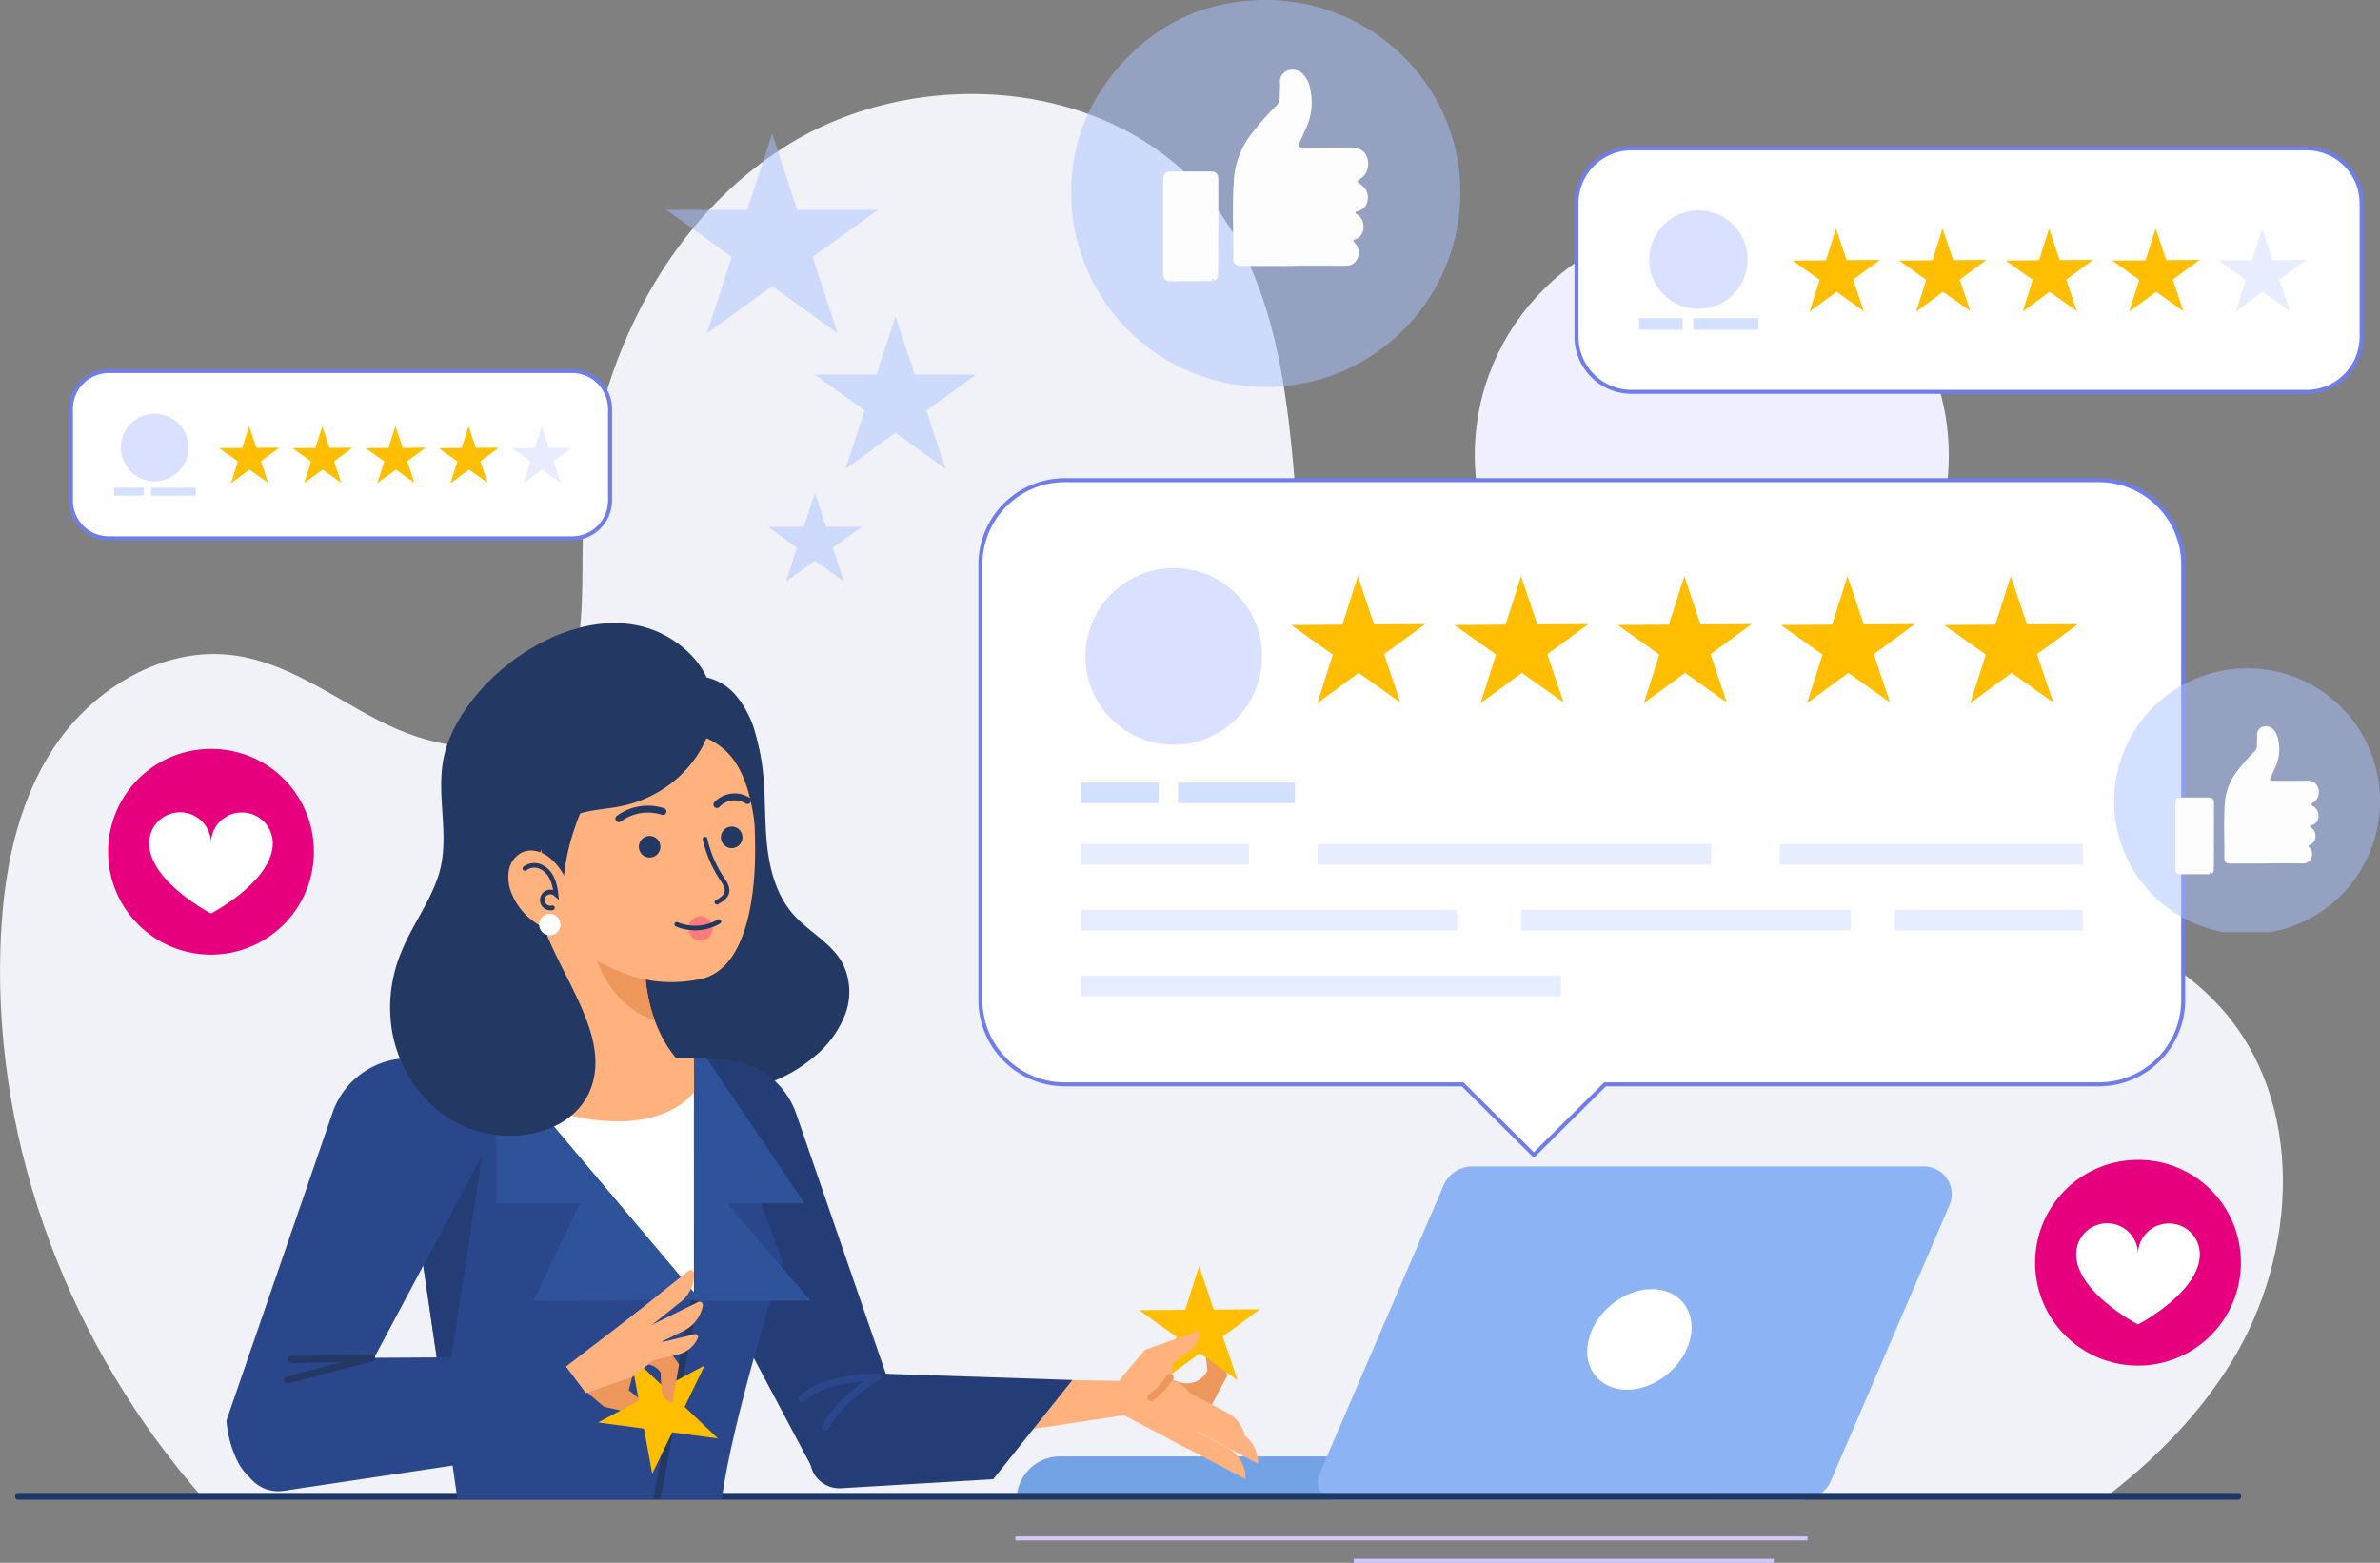 <svg id="Groupe_10311" data-name="Groupe 10311" xmlns="http://www.w3.org/2000/svg" xmlns:xlink="http://www.w3.org/1999/xlink" width="670" height="440" viewBox="0 0 670 440">
  <rect x="0" y="0" width="670" height="440" fill="#808080" stroke="none"/>
  <defs>
    <clipPath id="clip-path">
      <rect id="Rectangle_4087" data-name="Rectangle 4087" width="670" height="440" fill="none"/>
    </clipPath>
    <clipPath id="clip-path-3">
      <rect id="Rectangle_4056" data-name="Rectangle 4056" width="21.964" height="5.824" fill="none"/>
    </clipPath>
    <clipPath id="clip-path-4">
      <rect id="Rectangle_4058" data-name="Rectangle 4058" width="32.928" height="5.824" fill="none"/>
    </clipPath>
    <clipPath id="clip-path-5">
      <rect id="Rectangle_4060" data-name="Rectangle 4060" width="47.371" height="5.823" fill="none"/>
    </clipPath>
    <clipPath id="clip-path-6">
      <rect id="Rectangle_4062" data-name="Rectangle 4062" width="110.836" height="5.823" fill="none"/>
    </clipPath>
    <clipPath id="clip-path-7">
      <rect id="Rectangle_4064" data-name="Rectangle 4064" width="85.307" height="5.823" fill="none"/>
    </clipPath>
    <clipPath id="clip-path-8">
      <rect id="Rectangle_4066" data-name="Rectangle 4066" width="105.902" height="5.823" fill="none"/>
    </clipPath>
    <clipPath id="clip-path-9">
      <rect id="Rectangle_4068" data-name="Rectangle 4068" width="52.927" height="5.823" fill="none"/>
    </clipPath>
    <clipPath id="clip-path-10">
      <rect id="Rectangle_4070" data-name="Rectangle 4070" width="92.779" height="5.823" fill="none"/>
    </clipPath>
    <clipPath id="clip-path-11">
      <rect id="Rectangle_4072" data-name="Rectangle 4072" width="135.17" height="5.824" fill="none"/>
    </clipPath>
    <clipPath id="clip-path-12">
      <rect id="Rectangle_4074" data-name="Rectangle 4074" width="12.239" height="3.244" fill="none"/>
    </clipPath>
    <clipPath id="clip-path-13">
      <rect id="Rectangle_4076" data-name="Rectangle 4076" width="18.352" height="3.244" fill="none"/>
    </clipPath>
    <clipPath id="clip-path-14">
      <rect id="Rectangle_4078" data-name="Rectangle 4078" width="8.405" height="2.228" fill="none"/>
    </clipPath>
    <clipPath id="clip-path-15">
      <rect id="Rectangle_4080" data-name="Rectangle 4080" width="12.601" height="2.228" fill="none"/>
    </clipPath>
    <clipPath id="clip-path-16">
      <rect id="Rectangle_4081" data-name="Rectangle 4081" width="59.542" height="56.189" fill="none"/>
    </clipPath>
    <clipPath id="clip-path-17">
      <rect id="Rectangle_4082" data-name="Rectangle 4082" width="45.471" height="42.913" fill="none"/>
    </clipPath>
    <clipPath id="clip-path-18">
      <rect id="Rectangle_4083" data-name="Rectangle 4083" width="26.44" height="24.951" fill="none"/>
    </clipPath>
    <clipPath id="clip-path-19">
      <rect id="Rectangle_4084" data-name="Rectangle 4084" width="74.838" height="74.262" fill="none"/>
    </clipPath>
    <clipPath id="clip-path-20">
      <rect id="Rectangle_4085" data-name="Rectangle 4085" width="109.52" height="108.894" fill="none"/>
    </clipPath>
  </defs>
  <g id="Groupe_10310" data-name="Groupe 10310" clip-path="url(#clip-path)">
    <g id="Groupe_10309" data-name="Groupe 10309">
      <g id="Groupe_10308" data-name="Groupe 10308" clip-path="url(#clip-path)">
        <path id="Tracé_22161" data-name="Tracé 22161" d="M272.862,87.163c0,36.563-29.87,66.206-66.72,66.206s-66.72-29.643-66.72-66.206,29.873-66.206,66.72-66.206,66.72,29.643,66.72,66.206" transform="translate(275.746 40.967)" fill="#f0efff"/>
        <path id="Tracé_22162" data-name="Tracé 22162" d="M592.179,404.472c14.133-10.729,26.6-23.26,35.891-38.312,18.879-30.574,21.092-73.643-3.145-100.24-26.919-29.545-73.155-28.748-113.1-24.815s-85.421,7.018-114.814-20.1c-23.965-22.114-29.078-57.38-31.532-89.762s-4.535-67.2-24.891-92.631C313.191,4.383,258.054.249,220.939,23.8s-56.48,68.7-56.92,112.41c-.188,18.7.953,41.2-14.615,51.742-12.411,8.409-29.453,4.279-42.785-2.6s-25.9-16.358-40.8-18.349C46,164.351,26.252,176.28,15.246,192.854S.7,229.836.1,249.675c-1.721,56.3,19.889,112.505,57.221,154.8Z" transform="translate(0 17.503)" fill="#f0f2f8"/>
        <path id="Tracé_22163" data-name="Tracé 22163" d="M291.969,138.776H108.383a12.225,12.225,0,0,0-12.274,12.177h195.86Z" transform="translate(190.08 271.283)" fill="#73a2e5"/>
        <path id="Tracé_22164" data-name="Tracé 22164" d="M295.2,111.143H168.129a8.808,8.808,0,0,0-8.1,5.307l-35.045,81.47a5.068,5.068,0,0,0,4.693,7.053H260.94a8.807,8.807,0,0,0,8.1-5.307l33.4-77.65a7.813,7.813,0,0,0-7.236-10.874" transform="translate(246.375 217.265)" fill="#8cb4f4"/>
        <path id="Tracé_22165" data-name="Tracé 22165" d="M179.024,137c-1.936,7.824-9.9,14.165-17.78,14.165S148.537,144.82,150.473,137s9.9-14.165,17.78-14.165,12.706,6.341,10.771,14.165" transform="translate(296.757 240.111)" fill="#fff"/>
        <path id="Tracé_22166" data-name="Tracé 22166" d="M627.279,144.157H2.216a.786.786,0,0,1-.786-.78v-.343a.786.786,0,0,1,.786-.78H627.279a.786.786,0,0,1,.786.78v.343a.786.786,0,0,1-.786.78" transform="translate(2.828 278.082)" fill="#1e3865"/>
        <rect id="Rectangle_4053" data-name="Rectangle 4053" width="223.012" height="1.12" transform="translate(285.846 432.58)" fill="#d3c6fc"/>
        <rect id="Rectangle_4054" data-name="Rectangle 4054" width="118.251" height="1.12" transform="translate(381.084 438.88)" fill="#d3c6fc"/>
        <path id="Tracé_22167" data-name="Tracé 22167" d="M407.487,45.752H116.5a23.719,23.719,0,0,0-23.81,23.624v122.85a23.719,23.719,0,0,0,23.81,23.627H228.433l20.052,19.895,20.049-19.895H407.487a23.717,23.717,0,0,0,23.807-23.627V69.376a23.716,23.716,0,0,0-23.807-23.624" transform="translate(183.31 89.437)" fill="#fff"/>
        <path id="Tracé_22168" data-name="Tracé 22168" d="M248.858,236.912l-20.282-20.128H116.868A24.308,24.308,0,0,1,92.5,192.6V69.748a24.308,24.308,0,0,1,24.373-24.185H407.86a24.306,24.306,0,0,1,24.373,24.185V192.6a24.306,24.306,0,0,1-24.373,24.185H269.143ZM116.868,46.683A23.183,23.183,0,0,0,93.624,69.748V192.6a23.183,23.183,0,0,0,23.245,23.065H229.044l.164.165,19.65,19.5,19.817-19.664H407.86A23.183,23.183,0,0,0,431.107,192.6V69.748A23.183,23.183,0,0,0,407.86,46.683Z" transform="translate(182.934 89.068)" fill="#6f7deb"/>
        <path id="Tracé_22169" data-name="Tracé 22169" d="M152.345,78.811a24.867,24.867,0,1,1-24.867-24.676,24.773,24.773,0,0,1,24.867,24.676" transform="translate(202.946 105.824)" fill="#dae0ff"/>
        <path id="Tracé_22170" data-name="Tracé 22170" d="M140.84,54.9l4.565,13.58,14.424-.109-11.6,8.5,4.565,13.58L141.051,82.13l-11.6,8.5L133.8,76.986l-11.735-8.324,14.424-.112Z" transform="translate(241.411 107.322)" fill="#ffbf00"/>
        <path id="Tracé_22171" data-name="Tracé 22171" d="M156.271,54.9l4.565,13.58,14.424-.109-11.6,8.5,4.565,13.58L156.482,82.13l-11.6,8.5,4.35-13.648-11.735-8.324,14.424-.112Z" transform="translate(271.93 107.322)" fill="#ffbf00"/>
        <path id="Tracé_22172" data-name="Tracé 22172" d="M171.7,54.9l4.565,13.58,14.424-.109-11.6,8.5,4.565,13.58L171.913,82.13l-11.6,8.5,4.351-13.648-11.735-8.324,14.424-.112Z" transform="translate(302.45 107.322)" fill="#ffbf00"/>
        <path id="Tracé_22173" data-name="Tracé 22173" d="M187.133,54.9l4.565,13.58,14.424-.109-11.6,8.5,4.565,13.58L187.345,82.13l-11.6,8.5,4.351-13.648-11.735-8.324,14.424-.112Z" transform="translate(332.969 107.322)" fill="#ffbf00"/>
        <path id="Tracé_22174" data-name="Tracé 22174" d="M202.564,54.9l4.565,13.58,14.424-.109-11.6,8.5,4.565,13.58L202.776,82.13l-11.6,8.5,4.351-13.648-11.735-8.324,14.424-.112Z" transform="translate(363.488 107.322)" fill="#ffbf00"/>
        <g id="Groupe_10256" data-name="Groupe 10256" transform="translate(304.24 220.323)" opacity="0.5">
          <g id="Groupe_10255" data-name="Groupe 10255">
            <g id="Groupe_10254" data-name="Groupe 10254" clip-path="url(#clip-path-3)">
              <rect id="Rectangle_4055" data-name="Rectangle 4055" width="21.964" height="5.824" transform="translate(0 0)" fill="#a9c2ff"/>
            </g>
          </g>
        </g>
        <g id="Groupe_10259" data-name="Groupe 10259" transform="translate(331.626 220.323)" opacity="0.5">
          <g id="Groupe_10258" data-name="Groupe 10258">
            <g id="Groupe_10257" data-name="Groupe 10257" clip-path="url(#clip-path-4)">
              <rect id="Rectangle_4057" data-name="Rectangle 4057" width="32.928" height="5.824" transform="translate(0 0)" fill="#a9c2ff"/>
            </g>
          </g>
        </g>
        <g id="Groupe_10262" data-name="Groupe 10262" transform="translate(304.24 237.624)" opacity="0.3">
          <g id="Groupe_10261" data-name="Groupe 10261">
            <g id="Groupe_10260" data-name="Groupe 10260" clip-path="url(#clip-path-5)">
              <rect id="Rectangle_4059" data-name="Rectangle 4059" width="47.37" height="5.824" transform="translate(0 0)" fill="#a9c2ff"/>
            </g>
          </g>
        </g>
        <g id="Groupe_10265" data-name="Groupe 10265" transform="translate(370.915 237.624)" opacity="0.3">
          <g id="Groupe_10264" data-name="Groupe 10264">
            <g id="Groupe_10263" data-name="Groupe 10263" clip-path="url(#clip-path-6)">
              <rect id="Rectangle_4061" data-name="Rectangle 4061" width="110.836" height="5.824" transform="translate(0 0)" fill="#a9c2ff"/>
            </g>
          </g>
        </g>
        <g id="Groupe_10268" data-name="Groupe 10268" transform="translate(501.053 237.624)" opacity="0.3">
          <g id="Groupe_10267" data-name="Groupe 10267">
            <g id="Groupe_10266" data-name="Groupe 10266" clip-path="url(#clip-path-7)">
              <rect id="Rectangle_4063" data-name="Rectangle 4063" width="85.307" height="5.824" transform="translate(0 0)" fill="#a9c2ff"/>
            </g>
          </g>
        </g>
        <g id="Groupe_10271" data-name="Groupe 10271" transform="translate(304.24 256.16)" opacity="0.3">
          <g id="Groupe_10270" data-name="Groupe 10270">
            <g id="Groupe_10269" data-name="Groupe 10269" clip-path="url(#clip-path-8)">
              <rect id="Rectangle_4065" data-name="Rectangle 4065" width="105.902" height="5.824" transform="translate(0 0)" fill="#a9c2ff"/>
            </g>
          </g>
        </g>
        <g id="Groupe_10274" data-name="Groupe 10274" transform="translate(533.433 256.16)" opacity="0.3">
          <g id="Groupe_10273" data-name="Groupe 10273">
            <g id="Groupe_10272" data-name="Groupe 10272" clip-path="url(#clip-path-9)">
              <rect id="Rectangle_4067" data-name="Rectangle 4067" width="52.927" height="5.824" transform="translate(0 0)" fill="#a9c2ff"/>
            </g>
          </g>
        </g>
        <g id="Groupe_10277" data-name="Groupe 10277" transform="translate(428.201 256.16)" opacity="0.3">
          <g id="Groupe_10276" data-name="Groupe 10276">
            <g id="Groupe_10275" data-name="Groupe 10275" clip-path="url(#clip-path-10)">
              <rect id="Rectangle_4069" data-name="Rectangle 4069" width="92.779" height="5.824" transform="translate(0 0)" fill="#a9c2ff"/>
            </g>
          </g>
        </g>
        <g id="Groupe_10280" data-name="Groupe 10280" transform="translate(304.24 274.696)" opacity="0.3">
          <g id="Groupe_10279" data-name="Groupe 10279">
            <g id="Groupe_10278" data-name="Groupe 10278" clip-path="url(#clip-path-11)">
              <rect id="Rectangle_4071" data-name="Rectangle 4071" width="135.167" height="5.824" transform="translate(0.003 -0.001)" fill="#a9c2ff"/>
            </g>
          </g>
        </g>
        <path id="Tracé_22175" data-name="Tracé 22175" d="M354.517,14.135H164.582a15.481,15.481,0,0,0-15.541,15.421V67.269A15.481,15.481,0,0,0,164.582,82.69H354.517a15.483,15.483,0,0,0,15.541-15.421V29.556a15.483,15.483,0,0,0-15.541-15.421" transform="translate(294.77 27.631)" fill="#fff"/>
        <path id="Tracé_22176" data-name="Tracé 22176" d="M354.889,83.618H164.955a16.06,16.06,0,0,1-16.1-15.98V29.923a16.058,16.058,0,0,1,16.1-15.977H354.889a16.058,16.058,0,0,1,16.1,15.977V67.638a16.06,16.06,0,0,1-16.1,15.98M164.955,15.063a14.937,14.937,0,0,0-14.978,14.86V67.638A14.937,14.937,0,0,0,164.955,82.5H354.889a14.935,14.935,0,0,0,14.978-14.86V29.923a14.935,14.935,0,0,0-14.978-14.86Z" transform="translate(294.394 27.262)" fill="#6f7deb"/>
        <path id="Tracé_22177" data-name="Tracé 22177" d="M181.713,21.788l2.978,8.864,9.419-.074-7.575,5.552L189.512,45l-7.662-5.434-7.575,5.549,2.841-8.909-7.659-5.434,9.416-.071Z" transform="translate(335.147 42.592)" fill="#ffbf00"/>
        <path id="Tracé_22178" data-name="Tracé 22178" d="M191.785,21.788l2.978,8.864,9.419-.074-7.575,5.552L199.584,45l-7.662-5.434-7.575,5.549,2.841-8.909-7.659-5.434,9.416-.071Z" transform="translate(355.068 42.592)" fill="#ffbf00"/>
        <path id="Tracé_22179" data-name="Tracé 22179" d="M201.858,21.788l2.978,8.864,9.419-.074-7.575,5.552L209.656,45l-7.662-5.434-7.575,5.549L197.26,36.2,189.6,30.768l9.416-.071Z" transform="translate(374.988 42.592)" fill="#ffbf00"/>
        <path id="Tracé_22180" data-name="Tracé 22180" d="M211.929,21.788l2.978,8.864,9.419-.074-7.575,5.552L219.728,45l-7.662-5.434-7.575,5.549,2.841-8.909-7.659-5.434,9.416-.071Z" transform="translate(394.909 42.592)" fill="#ffbf00"/>
        <path id="Tracé_22181" data-name="Tracé 22181" d="M222,21.788l2.978,8.864,9.419-.074-7.576,5.552L229.8,45l-7.662-5.434-7.575,5.549L217.4,36.2l-7.659-5.434,9.416-.071Z" transform="translate(414.829 42.592)" fill="#e8ecff"/>
        <path id="Tracé_22182" data-name="Tracé 22182" d="M183.627,33.8a13.859,13.859,0,1,1-13.859-13.752A13.807,13.807,0,0,1,183.627,33.8" transform="translate(308.355 39.2)" fill="#dae0ff"/>
        <g id="Groupe_10283" data-name="Groupe 10283" transform="translate(461.427 89.587)" opacity="0.5">
          <g id="Groupe_10282" data-name="Groupe 10282">
            <g id="Groupe_10281" data-name="Groupe 10281" clip-path="url(#clip-path-12)">
              <rect id="Rectangle_4073" data-name="Rectangle 4073" width="12.242" height="3.244" transform="translate(-0.003)" fill="#a9c2ff"/>
            </g>
          </g>
        </g>
        <g id="Groupe_10286" data-name="Groupe 10286" transform="translate(476.689 89.587)" opacity="0.5">
          <g id="Groupe_10285" data-name="Groupe 10285">
            <g id="Groupe_10284" data-name="Groupe 10284" clip-path="url(#clip-path-13)">
              <rect id="Rectangle_4075" data-name="Rectangle 4075" width="18.352" height="3.244" fill="#a9c2ff"/>
            </g>
          </g>
        </g>
        <path id="Tracé_22183" data-name="Tracé 22183" d="M147.794,35.359H17.376A10.628,10.628,0,0,0,6.707,45.946v25.9a10.63,10.63,0,0,0,10.669,10.59H147.794a10.63,10.63,0,0,0,10.669-10.59v-25.9a10.628,10.628,0,0,0-10.669-10.587" transform="translate(13.265 69.121)" fill="#fff"/>
        <path id="Tracé_22184" data-name="Tracé 22184" d="M148.17,83.36H17.752A11.206,11.206,0,0,1,6.517,72.212v-25.9A11.2,11.2,0,0,1,17.752,35.17H148.17a11.2,11.2,0,0,1,11.235,11.146v25.9A11.206,11.206,0,0,1,148.17,83.36M17.752,36.287A10.079,10.079,0,0,0,7.646,46.316v25.9A10.079,10.079,0,0,0,17.752,82.24H148.17a10.079,10.079,0,0,0,10.107-10.029v-25.9A10.079,10.079,0,0,0,148.17,36.287Z" transform="translate(12.889 68.751)" fill="#6f7deb"/>
        <path id="Tracé_22185" data-name="Tracé 22185" d="M29.141,40.614,31.186,46.7l6.465-.05-5.2,3.812,2.046,6.087-5.259-3.732-5.2,3.812,1.95-6.116-5.259-3.732,6.465-.05Z" transform="translate(40.99 79.394)" fill="#ffbf00"/>
        <path id="Tracé_22186" data-name="Tracé 22186" d="M36.057,40.614,38.1,46.7l6.465-.05-5.2,3.812,2.046,6.087-5.259-3.732-5.2,3.812,1.95-6.116-5.259-3.732,6.465-.05Z" transform="translate(54.669 79.394)" fill="#ffbf00"/>
        <path id="Tracé_22187" data-name="Tracé 22187" d="M42.973,40.614,45.018,46.7l6.465-.05-5.2,3.812,2.046,6.087-5.259-3.732-5.2,3.812,1.95-6.116-5.259-3.732,6.465-.05Z" transform="translate(68.347 79.394)" fill="#ffbf00"/>
        <path id="Tracé_22188" data-name="Tracé 22188" d="M49.889,40.614,51.934,46.7l6.465-.05-5.2,3.812,2.046,6.087-5.259-3.732-5.2,3.812,1.95-6.116-5.259-3.732,6.465-.05Z" transform="translate(82.025 79.394)" fill="#ffbf00"/>
        <path id="Tracé_22189" data-name="Tracé 22189" d="M56.8,40.614,58.85,46.7l6.465-.05-5.2,3.812,2.046,6.087L56.9,52.818l-5.2,3.812,1.95-6.116-5.259-3.732,6.465-.05Z" transform="translate(95.703 79.394)" fill="#e8ecff"/>
        <path id="Tracé_22190" data-name="Tracé 22190" d="M30.455,48.866a9.516,9.516,0,1,1-9.517-9.444,9.481,9.481,0,0,1,9.517,9.444" transform="translate(22.594 77.063)" fill="#dae0ff"/>
        <g id="Groupe_10289" data-name="Groupe 10289" transform="translate(32.068 137.317)" opacity="0.5">
          <g id="Groupe_10288" data-name="Groupe 10288">
            <g id="Groupe_10287" data-name="Groupe 10287" clip-path="url(#clip-path-14)">
              <rect id="Rectangle_4077" data-name="Rectangle 4077" width="8.406" height="2.228" transform="translate(-0.001)" fill="#a9c2ff"/>
            </g>
          </g>
        </g>
        <g id="Groupe_10292" data-name="Groupe 10292" transform="translate(42.548 137.317)" opacity="0.5">
          <g id="Groupe_10291" data-name="Groupe 10291">
            <g id="Groupe_10290" data-name="Groupe 10290" clip-path="url(#clip-path-15)">
              <rect id="Rectangle_4079" data-name="Rectangle 4079" width="12.602" height="2.228" transform="translate(0.001)" fill="#a9c2ff"/>
            </g>
          </g>
        </g>
        <path id="Tracé_22191" data-name="Tracé 22191" d="M250.315,139.254a28.96,28.96,0,1,1-28.959-28.736,28.848,28.848,0,0,1,28.959,28.736" transform="translate(380.519 216.043)" fill="#e6007e"/>
        <path id="Tracé_22192" data-name="Tracé 22192" d="M222.365,116.575a8.657,8.657,0,0,0-8.686,8.646,8.7,8.7,0,0,0-17.4,0c0,10.773,17.4,19.8,17.4,19.8s17.4-9.03,17.4-19.8a8.68,8.68,0,0,0-8.713-8.646" transform="translate(388.196 227.883)" fill="#fff"/>
        <path id="Tracé_22193" data-name="Tracé 22193" d="M68.138,100.094A28.96,28.96,0,1,1,39.179,71.358a28.848,28.848,0,0,1,28.959,28.736" transform="translate(20.213 139.492)" fill="#e6007e"/>
        <path id="Tracé_22194" data-name="Tracé 22194" d="M40.187,77.415A8.657,8.657,0,0,0,31.5,86.061a8.7,8.7,0,0,0-17.4,0c0,10.773,17.4,19.8,17.4,19.8s17.4-9.03,17.4-19.8a8.68,8.68,0,0,0-8.713-8.646" transform="translate(27.891 151.333)" fill="#fff"/>
        <g id="Groupe_10295" data-name="Groupe 10295" transform="translate(187.619 37.624)" opacity="0.5">
          <g id="Groupe_10294" data-name="Groupe 10294">
            <g id="Groupe_10293" data-name="Groupe 10293" clip-path="url(#clip-path-16)">
              <path id="Tracé_22195" data-name="Tracé 22195" d="M92.778,12.733,99.806,34.2H122.55l-18.4,13.264,7.028,21.464-18.4-13.267-18.4,13.267,7.028-21.464L63.006,34.2H85.751Z" transform="translate(-63.007 -12.734)" fill="#a9c2ff"/>
            </g>
          </g>
        </g>
        <g id="Groupe_10298" data-name="Groupe 10298" transform="translate(229.363 89.061)" opacity="0.5">
          <g id="Groupe_10297" data-name="Groupe 10297">
            <g id="Groupe_10296" data-name="Groupe 10296" clip-path="url(#clip-path-17)">
              <path id="Tracé_22196" data-name="Tracé 22196" d="M99.76,30.141l5.366,16.39H122.5L108.444,56.664l5.369,16.39L99.76,62.922,85.708,73.054l5.369-16.39L77.025,46.532H94.395Z" transform="translate(-77.025 -30.14)" fill="#a9c2ff"/>
            </g>
          </g>
        </g>
        <g id="Groupe_10301" data-name="Groupe 10301" transform="translate(216.188 138.782)" opacity="0.5">
          <g id="Groupe_10300" data-name="Groupe 10300">
            <g id="Groupe_10299" data-name="Groupe 10299" clip-path="url(#clip-path-18)">
              <path id="Tracé_22197" data-name="Tracé 22197" d="M85.821,46.968,88.942,56.5h10.1l-8.171,5.892,3.121,9.532-8.171-5.892L77.65,71.921l3.121-9.532L72.6,56.5H82.7Z" transform="translate(-72.601 -46.969)" fill="#a9c2ff"/>
            </g>
          </g>
        </g>
        <g id="Groupe_10304" data-name="Groupe 10304" transform="translate(595.162 188.179)" opacity="0.5">
          <g id="Groupe_10303" data-name="Groupe 10303">
            <g id="Groupe_10302" data-name="Groupe 10302" clip-path="url(#clip-path-19)">
              <path id="Tracé_22198" data-name="Tracé 22198" d="M274.706,100.816a37.42,37.42,0,1,1-37.419-37.13,37.275,37.275,0,0,1,37.419,37.13" transform="translate(-199.868 -63.685)" fill="#a9c2ff"/>
            </g>
          </g>
        </g>
        <path id="Tracé_22199" data-name="Tracé 22199" d="M222.115,107.866c-3.38,0-6.757.006-10.136,0-1.215,0-1.662-.39-1.65-1.6.042-5.227-.241-10.466.146-15.684a16.466,16.466,0,0,1,3.678-9.024,49.525,49.525,0,0,1,4.547-5.141,2.379,2.379,0,0,0,.789-1.847c-.012-.892.074-1.791.054-2.686a2.327,2.327,0,0,1,1.4-2.467,2.793,2.793,0,0,1,3.076.612,5.681,5.681,0,0,1,1.477,2.987,12.165,12.165,0,0,1-1.012,8.093c-.39.869-.747,1.755-1.185,2.6-.286.553-.066.748.432.824a4.606,4.606,0,0,0,.783.021q4.547-.009,9.088-.018a2.981,2.981,0,0,1,3.165,2.184,3.585,3.585,0,0,1-1.528,4.078c-.6.319-.581.452-.057.816a3.153,3.153,0,0,1,1.617,3.209,2.51,2.51,0,0,1-1.813,2.21c-.205.065-.524.047-.563.316s.289.325.462.452c1.453,1.076,1.647,3.948-.488,4.825-.411.168-.593.266-.158.68a2.675,2.675,0,0,1,.509,3.132,2.385,2.385,0,0,1-2.5,1.386c-3.38-.012-6.757-.006-10.136-.006Z" transform="translate(415.865 135.268)" fill="#fdfdfe"/>
        <path id="Tracé_22200" data-name="Tracé 22200" d="M215.369,97.583c-2.793.009-5.586.012-8.38.027a1.193,1.193,0,0,1-1.307-1.209,10.939,10.939,0,0,1-.021-1.211q0-8.709.009-17.416c0-1.43.366-1.779,1.819-1.782q3.757-.009,7.51,0c1,.006,1.516.437,1.519,1.386.006,6.093-.015,12.186-.027,18.282a.439.439,0,0,1-.027.083c-.155.044-.137.1-.006.163.051.656.03,1.279-.733,1.563-.021-.183-.086-.384-.3-.322-.247.074-.024.287-.057.434" transform="translate(406.739 148.542)" fill="#fdfdfe"/>
        <g id="Groupe_10307" data-name="Groupe 10307" transform="translate(301.577)" opacity="0.5">
          <g id="Groupe_10306" data-name="Groupe 10306">
            <g id="Groupe_10305" data-name="Groupe 10305" clip-path="url(#clip-path-20)">
              <path id="Tracé_22201" data-name="Tracé 22201" d="M210.8,54.543A54.782,54.782,0,0,1,101.7,61.289c-1.891-16.163,2.472-30.538,13.189-42.727C125.7,6.273,139.663-.029,156.115,0c29.852.056,54.86,24.061,54.681,54.543" transform="translate(-101.276 0)" fill="#a9c2ff"/>
            </g>
          </g>
        </g>
        <path id="Tracé_22202" data-name="Tracé 22202" d="M133.5,61.914q-7.245,0-14.49,0c-1.739,0-2.376-.558-2.361-2.281.06-7.476-.345-14.963.211-22.424a23.558,23.558,0,0,1,5.256-12.9,71.735,71.735,0,0,1,6.5-7.349,3.394,3.394,0,0,0,1.129-2.639c-.018-1.279.107-2.562.077-3.841a3.323,3.323,0,0,1,2-3.528,3.988,3.988,0,0,1,4.4.878,8.085,8.085,0,0,1,2.114,4.267,17.425,17.425,0,0,1-1.447,11.571c-.56,1.241-1.069,2.509-1.7,3.717-.408.789-.092,1.067.619,1.179a7.071,7.071,0,0,0,1.12.033q6.5-.013,12.992-.03c2.355,0,3.966,1.117,4.526,3.123a5.128,5.128,0,0,1-2.183,5.83c-.855.455-.831.647-.083,1.167,1.584,1.1,2.638,2.5,2.314,4.586a3.591,3.591,0,0,1-2.594,3.162c-.295.092-.747.065-.807.452s.414.464.661.647c2.078,1.539,2.358,5.641-.694,6.9-.59.239-.849.381-.229.972a3.821,3.821,0,0,1,.73,4.477c-.61,1.522-1.983,1.986-3.57,1.983-4.83-.018-9.66-.009-14.49-.009Z" transform="translate(230.523 12.961)" fill="#fdfdfe"/>
        <path id="Tracé_22203" data-name="Tracé 22203" d="M123.85,47.213c-3.993.012-7.986.018-11.98.041A1.707,1.707,0,0,1,110,45.523a14.59,14.59,0,0,1-.033-1.732q0-12.45.015-24.9c0-2.048.521-2.544,2.6-2.55,3.579-.006,7.159-.012,10.735,0,1.435.006,2.171.626,2.171,1.983.012,8.711-.018,17.422-.036,26.132a.447.447,0,0,1-.036.118c-.226.071-.2.151-.009.236.068.937.042,1.832-1.048,2.234-.033-.26-.122-.55-.429-.458-.354.1-.036.411-.083.621" transform="translate(217.478 31.938)" fill="#fdfdfe"/>
        <path id="Tracé_22204" data-name="Tracé 22204" d="M116.244,86.882c1.525,7.635,1.1,15.51,1.691,23.272s2.376,15.826,7.519,21.706c4.365,4.985,10.9,8.123,14,13.959a17.992,17.992,0,0,1,.56,14.6,29.194,29.194,0,0,1-8.984,11.917c-13.358,11.078-33.36,12.859-49.175,5.638S54.673,155.369,50.935,138.5,50.7,103.57,59.092,88.43c4.735-8.551,11.25-16.491,20.034-20.876,7.263-3.629,18.179-5,25.514-.612,6.292,3.761,10.258,13.226,11.6,19.939" transform="translate(97.793 125.496)" fill="#233862"/>
        <path id="Tracé_22205" data-name="Tracé 22205" d="M123.981,140.09s-2.838,6.063-10.065,2.444l-4.729,8.864,11.789,6.193,8.561-16.048-3.386-15.808a5.053,5.053,0,0,0-3.112,4.645c.086,3.4.941,9.71.941,9.71" transform="translate(215.948 245.79)" fill="#ed975d"/>
        <path id="Tracé_22206" data-name="Tracé 22206" d="M131.174,147.781a9.862,9.862,0,0,0-5.28-8.894L113.549,132.4,111,137.182Z" transform="translate(219.527 258.821)" fill="#ffb27d"/>
        <path id="Tracé_22207" data-name="Tracé 22207" d="M133.549,150.272a9.862,9.862,0,0,0-5.28-8.894L114.1,133.935l-2.552,4.781Z" transform="translate(220.613 261.819)" fill="#ffb27d"/>
        <path id="Tracé_22208" data-name="Tracé 22208" d="M124.611,120.636l4.115,12.248,13.013-.1-10.467,7.671,4.115,12.248L124.8,145.2l-10.467,7.671,3.925-12.313-10.586-7.508,13.013-.1Z" transform="translate(212.953 235.823)" fill="#ffbf00"/>
        <path id="Tracé_22209" data-name="Tracé 22209" d="M122.753,140.373l.6-4.29,5-3.912a6.269,6.269,0,0,0,2.409-4.9v-.485l-15.24,5.4-6.643,7.8-4.285,8.031,23.036,12.1,1.566-2.934a11.819,11.819,0,0,0-4.976-16.036Z" transform="translate(206.858 247.834)" fill="#ffb27d"/>
        <path id="Tracé_22210" data-name="Tracé 22210" d="M132.375,151.746a9.862,9.862,0,0,0-5.28-8.894l-14.171-7.443-2.552,4.781Z" transform="translate(218.291 264.701)" fill="#ffb27d"/>
        <path id="Tracé_22211" data-name="Tracé 22211" d="M109.466,138.608a1,1,0,0,1-.807-.4.988.988,0,0,1,.211-1.392,21,21,0,0,0,5.181-5.461,1.01,1.01,0,0,1,1.388-.293.99.99,0,0,1,.295,1.377,22.99,22.99,0,0,1-5.673,5.978,1.017,1.017,0,0,1-.6.2" transform="translate(214.513 255.882)" fill="#ed975d"/>
        <path id="Tracé_22212" data-name="Tracé 22212" d="M91.985,131.208l70.153,1.129-.274,9.553-83.479,12.65Z" transform="translate(155.029 256.487)" fill="#ffb27d"/>
        <path id="Tracé_22213" data-name="Tracé 22213" d="M61.142,100.949H81.721a22.692,22.692,0,0,1,21.485,15.241l29.9,86.777s-2.081,16.054-14.731,17.528a11.682,11.682,0,0,1-11.554-6.232l-45.682-86Z" transform="translate(120.925 197.338)" fill="#253d77"/>
        <path id="Tracé_22214" data-name="Tracé 22214" d="M82.768,130.727l67.688,2.263L128.17,160.916,85.4,163.452a8.281,8.281,0,0,1-8.552-10.345l2.8-10.584Z" transform="translate(151.443 255.548)" fill="#253d77"/>
        <path id="Tracé_22215" data-name="Tracé 22215" d="M78.7,147.032a1,1,0,0,1-.9-1.436c3.591-7.183,11.7-12.59,15.017-14.582a1.01,1.01,0,0,1,1.379.337.994.994,0,0,1-.339,1.368c-3.168,1.9-10.9,7.047-14.258,13.761a1.007,1.007,0,0,1-.9.553" transform="translate(153.674 255.829)" fill="#2b478b"/>
        <path id="Tracé_22216" data-name="Tracé 22216" d="M76.48,138.962a1,1,0,0,1-.733-.316.989.989,0,0,1,.048-1.407c5.485-5.094,14.585-6.081,21.9-6.368a1.014,1.014,0,0,1,1.042.954,1,1,0,0,1-.962,1.034c-6.968.275-15.61,1.185-20.612,5.833a1,1,0,0,1-.685.269" transform="translate(149.277 255.83)" fill="#2b478b"/>
        <path id="Tracé_22217" data-name="Tracé 22217" d="M145.511,158.043s-.149.443-.417,1.3c-.566,1.743-1.638,5.171-3.008,9.662s-3.008,10.076-4.7,16.1c-3.633,13.119-7.5,28.425-9.023,39.683H53.945l-1.37-9.426L50.133,198.82v-.03l-2.025-13.858-3.782-25.855-6.492-44.5,3.96-6.353,4.556-7.328h77.78l.06.148L127.7,110.5l11.643,31.055Z" transform="translate(74.829 197.236)" fill="#2b478b"/>
        <path id="Tracé_22218" data-name="Tracé 22218" d="M37.836,114.708l8.633-13.87H57.6l3.279,27.642L50.146,198.929Z" transform="translate(74.83 197.12)" fill="#253d77"/>
        <path id="Tracé_22219" data-name="Tracé 22219" d="M102.252,101.027V166.4l-55.181-65.37Z" transform="translate(93.095 197.489)" fill="#fff"/>
        <path id="Tracé_22220" data-name="Tracé 22220" d="M68.742,117.119a66.648,66.648,0,0,1-11.289-3.794L46.912,100.838h55.655v9.594c-7.8,9.13-22.545,9.352-33.825,6.687" transform="translate(92.782 197.121)" fill="#ffb27d"/>
        <path id="Tracé_22221" data-name="Tracé 22221" d="M46.912,100.838v40.833h23.6L57.4,169.13l46.861-.337Z" transform="translate(92.782 197.12)" fill="#2f539b"/>
        <path id="Tracé_22222" data-name="Tracé 22222" d="M65.6,100.838h3.555L96.74,141.671H74.955L98.467,169.13H65.923Z" transform="translate(129.745 197.12)" fill="#2f539b"/>
        <path id="Tracé_22223" data-name="Tracé 22223" d="M74.44,124.271c0,.059-.03.148-.03.207h-.03c-.417,2.009-.834,4.019-1.221,6.028-.238,1.093-.447,2.157-.685,3.25-.268,1.359-.536,2.748-.8,4.107-.506,2.571-.983,5.141-1.489,7.683-.983,5.26-1.965,10.49-2.888,15.631a4.157,4.157,0,0,0-.119.591c-1.1,5.969-2.2,12.056-3.365,18.143H61.755c.8-4.2,1.608-8.392,2.352-12.558.387-1.98.744-3.959,1.1-5.939q.8-4.3,1.608-8.687c.357-1.98.715-3.959,1.1-5.969.328-1.655.625-3.339.953-4.994l.536-2.748c.3-1.566.625-3.162.923-4.728.149-.68.268-1.33.387-1.98.476-2.246.923-4.491,1.4-6.707.119-.591.238-1.152.357-1.743l1.042.207.208.059Z" transform="translate(122.138 242.119)" fill="#233862"/>
        <path id="Tracé_22224" data-name="Tracé 22224" d="M93.374,100.833H72.795A22.7,22.7,0,0,0,51.31,116.074l-29.9,86.777a31.656,31.656,0,0,0,3.347,11.914c4.773,8.717,16.6,10.945,21.306,2.19l47.314-88.807Z" transform="translate(42.338 197.111)" fill="#2b478b"/>
        <path id="Tracé_22225" data-name="Tracé 22225" d="M56.715,141.732l5.649,4.852,13.516,3.07-.068-.479a6.287,6.287,0,0,0-3.052-4.542l-3.389-2.695.974-3.717,5.694-4.686-6.9-5.921-14.728,9.621Z" transform="translate(107.617 249.463)" fill="#ed975d"/>
        <path id="Tracé_22226" data-name="Tracé 22226" d="M65.662,129.164l9.413,8.915L86.53,131.95l-5.637,11.639,9.413,8.915-12.9-1.723-5.634,11.639-2.335-12.7L56.544,148,68,141.867Z" transform="translate(111.832 252.493)" fill="#ffbf00"/>
        <path id="Tracé_22227" data-name="Tracé 22227" d="M71.043,140.052s-2.9-4.494-8.228-.863l-4.7-6.509,9.612-6.666L76.236,137.8,74.33,148.623a4.047,4.047,0,0,1-2.963-3.345c-.3-2.7-.325-5.227-.325-5.227" transform="translate(114.94 246.333)" fill="#ed975d"/>
        <path id="Tracé_22228" data-name="Tracé 22228" d="M59.115,148.26l-5.61-7.464,20.862-16,1.947,2.7c3.844,5.325,3.657,10.12.345,12.709l-4.52,3.534Z" transform="translate(105.821 243.948)" fill="#ffb27d"/>
        <path id="Tracé_22229" data-name="Tracé 22229" d="M77.938,127.143a.75.75,0,0,1,.864,1.031,8.1,8.1,0,0,1-5.521,4.66l-12.73,3.1-1.063-4.293Z" transform="translate(117.654 248.498)" fill="#ffb27d"/>
        <path id="Tracé_22230" data-name="Tracé 22230" d="M77.22,121.218a.93.93,0,0,1,1.507.7,9.9,9.9,0,0,1-3.719,8.064L62.42,140.04l-3.445-4.246Z" transform="translate(116.639 236.561)" fill="#ffb27d"/>
        <path id="Tracé_22231" data-name="Tracé 22231" d="M78.69,124.128a.927.927,0,0,1,1.319,1.008,9.94,9.94,0,0,1-5.372,7.086l-12.6,6.226-2.451-4.881Z" transform="translate(117.844 242.457)" fill="#ffb27d"/>
        <path id="Tracé_22232" data-name="Tracé 22232" d="M40.554,129.68l69.04-.4L88.106,159.012,34.6,167a10.171,10.171,0,0,1-11.56-11.822c1.965-10.956,6.6-24.6,17.512-25.5" transform="translate(45.25 252.722)" fill="#2b478b"/>
        <path id="Tracé_22233" data-name="Tracé 22233" d="M28.186,131.512a1,1,0,0,1-.021-1.992l22.6-.458a1.015,1.015,0,0,1,1.024.978,1,1,0,0,1-.983,1.013l-22.6.458Z" transform="translate(53.76 252.294)" fill="#233862"/>
        <path id="Tracé_22234" data-name="Tracé 22234" d="M27.856,137.27a.994.994,0,0,1-.259-1.956l23.59-6.238a1.012,1.012,0,0,1,1.227.706A1,1,0,0,1,51.7,131l-23.587,6.235a1.111,1.111,0,0,1-.259.033" transform="translate(53.11 252.261)" fill="#233862"/>
        <path id="Tracé_22235" data-name="Tracé 22235" d="M51.471,82.345,53.907,142.6a4.541,4.541,0,0,0,4.553,4.341H88.354a4.1,4.1,0,0,0,2.859-7.053c-5.732-5.561-11.542-15.105-11.542-30.946V83.554Z" transform="translate(101.798 160.97)" fill="#ffb27d"/>
        <path id="Tracé_22236" data-name="Tracé 22236" d="M57.226,82.545l14.4.618v25.391A49.961,49.961,0,0,0,74.5,125.987C57.95,120.4,52.367,98.395,57.226,82.545" transform="translate(109.839 161.361)" fill="#ed975d"/>
        <path id="Tracé_22237" data-name="Tracé 22237" d="M69.13,142.755a43.477,43.477,0,0,1-5.89-4.819,56.437,56.437,0,0,1-16.67-34.991c-1.251-12.286,1.236-24.51,11.512-32.618,11-8.684,28.158-9.444,40.548-3.419,11.852,5.762,18.37,16.718,20.794,29.268a107.349,107.349,0,0,1,1.629,18.911c.161,11.849-1.694,34.61-15.419,37.446-14.82,3.029-25.633-2.494-36.5-9.778" transform="translate(91.518 123.132)" fill="#ffb27d"/>
        <path id="Tracé_22238" data-name="Tracé 22238" d="M83.389,88.118c3.94,5.588,5.065,12.6,6.09,19.345a49.071,49.071,0,0,0,.009-26.617,27.629,27.629,0,0,0-5.694-11.152,15.089,15.089,0,0,0-11.119-5.268c-6.62.109-14.585,9.163-7.748,14.632,2.09,1.67,5.643,1.327,8.117,1.986a18.272,18.272,0,0,1,10.345,7.074" transform="translate(123.233 125.938)" fill="#233862"/>
        <path id="Tracé_22239" data-name="Tracé 22239" d="M117.84,102.97a34.168,34.168,0,0,1-15.907,7.934c-6.048,1.268-13.382.916-17.929,5.723-13.823,14.6-2.174,32.146,4.869,46.875,3.547,7.414,7.218,16.027,5.292,24.383-2.463,10.7-12.971,15.779-23.3,15.82-16.81.068-29.84-12.322-33.193-28.257a40.518,40.518,0,0,1,2.68-24.2c2.972-7.106,7.754-13.382,10.133-20.743,3.809-11.781-1.584-24.2,2.266-36.17,7.656-23.8,44.521-47.156,67-27.761,12.968,11.187,8.749,26.8-1.906,36.395" transform="translate(72.922 116.065)" fill="#233862"/>
        <path id="Tracé_22240" data-name="Tracé 22240" d="M56.67,77.118a17.858,17.858,0,0,0-5.428,10.968,22.788,22.788,0,0,0,3.147,13.551l3.076-.538A61.13,61.13,0,0,1,60.85,85.388a52.118,52.118,0,0,1,2.823-6.793c-.917-4.225-4.27-4.054-7-1.477" transform="translate(101.138 147.163)" fill="#233862"/>
        <path id="Tracé_22241" data-name="Tracé 22241" d="M70.428,98.793a.657.657,0,0,1-.575-.337.648.648,0,0,1,.259-.881c1.111-.609,2.215-1.285,2.466-2.314.262-1.084-.5-2.231-1.239-3.339a33.869,33.869,0,0,1-4.89-11.4.645.645,0,0,1,.494-.774.659.659,0,0,1,.783.491A32.546,32.546,0,0,0,72.4,91.158c.84,1.262,1.846,2.775,1.45,4.409-.372,1.539-1.8,2.432-3.106,3.147a.676.676,0,0,1-.316.08" transform="translate(131.391 155.866)" fill="#233862"/>
        <path id="Tracé_22242" data-name="Tracé 22242" d="M65.134,91.275A3.4,3.4,0,1,0,67.9,87.366a3.4,3.4,0,0,0-2.763,3.909" transform="translate(128.719 170.685)" fill="#ff7a7a"/>
        <path id="Tracé_22243" data-name="Tracé 22243" d="M69.546,90.7a13.843,13.843,0,0,1-5.393-1.079.65.65,0,1,1,.515-1.194,12.769,12.769,0,0,0,11.286-.739.655.655,0,0,1,.9.225.646.646,0,0,1-.226.889,13.958,13.958,0,0,1-7.078,1.9" transform="translate(126.097 171.226)" fill="#233862"/>
        <path id="Tracé_22244" data-name="Tracé 22244" d="M68.424,79.7a.972.972,0,0,1-.7-1.655,7.829,7.829,0,0,1,9.8-1.288.971.971,0,0,1,.378,1.327.986.986,0,0,1-1.334.372,5.886,5.886,0,0,0-7.447.954.968.968,0,0,1-.7.29" transform="translate(133.389 147.794)" fill="#233862"/>
        <path id="Tracé_22245" data-name="Tracé 22245" d="M59.156,81.4a.984.984,0,0,1-.789-.393.97.97,0,0,1,.205-1.362,14.721,14.721,0,0,1,13.293-2.166A.971.971,0,0,1,72.5,78.7a.982.982,0,0,1-1.233.632,12.771,12.771,0,0,0-11.53,1.879,1,1,0,0,1-.584.189" transform="translate(115.056 150.068)" fill="#233862"/>
        <path id="Tracé_22246" data-name="Tracé 22246" d="M66.42,82.145A3.036,3.036,0,1,1,62.9,79.7a3.017,3.017,0,0,1,3.517,2.447" transform="translate(119.441 155.706)" fill="#233862"/>
        <path id="Tracé_22247" data-name="Tracé 22247" d="M74.182,81.253a3.036,3.036,0,1,1-3.517-2.447,3.017,3.017,0,0,1,3.517,2.447" transform="translate(134.792 153.96)" fill="#233862"/>
        <path id="Tracé_22248" data-name="Tracé 22248" d="M59.8,83.147c-2.073-1.749-5.053-2.7-7.578-1.69a6.9,6.9,0,0,0-3.943,4.9,11.453,11.453,0,0,0,.587,6.4A18.121,18.121,0,0,0,64.73,104.41c1.441.065.649-11.391.435-12.484A16.37,16.37,0,0,0,59.8,83.147" transform="translate(95.028 158.428)" fill="#ffb27d"/>
        <path id="Tracé_22249" data-name="Tracé 22249" d="M56.926,89.545a3,3,0,1,1-3.475-2.417,2.985,2.985,0,0,1,3.475,2.417" transform="translate(100.801 170.229)" fill="#fff"/>
        <path id="Tracé_22250" data-name="Tracé 22250" d="M57.266,95.543a3.033,3.033,0,0,1-2.7-1.658,2.97,2.97,0,0,1,.929-3.6,3.013,3.013,0,0,1,2.48-.44,11.371,11.371,0,0,0-.9-3.055,5.836,5.836,0,0,0-2.859-2.934,3.682,3.682,0,0,0-3.734.408.659.659,0,0,1-.923-.074.647.647,0,0,1,.077-.916,5.015,5.015,0,0,1,5.095-.612,7.14,7.14,0,0,1,3.526,3.569,14.424,14.424,0,0,1,1.179,4.7l.188,1.749-1.286-1.209a1.708,1.708,0,0,0-2.076-.133,1.668,1.668,0,0,0-.515,2,1.7,1.7,0,0,0,1.885.872.65.65,0,1,1,.334,1.256,2.8,2.8,0,0,1-.7.089" transform="translate(97.712 160.753)" fill="#233862"/>
      </g>
    </g>
  </g>
</svg>
